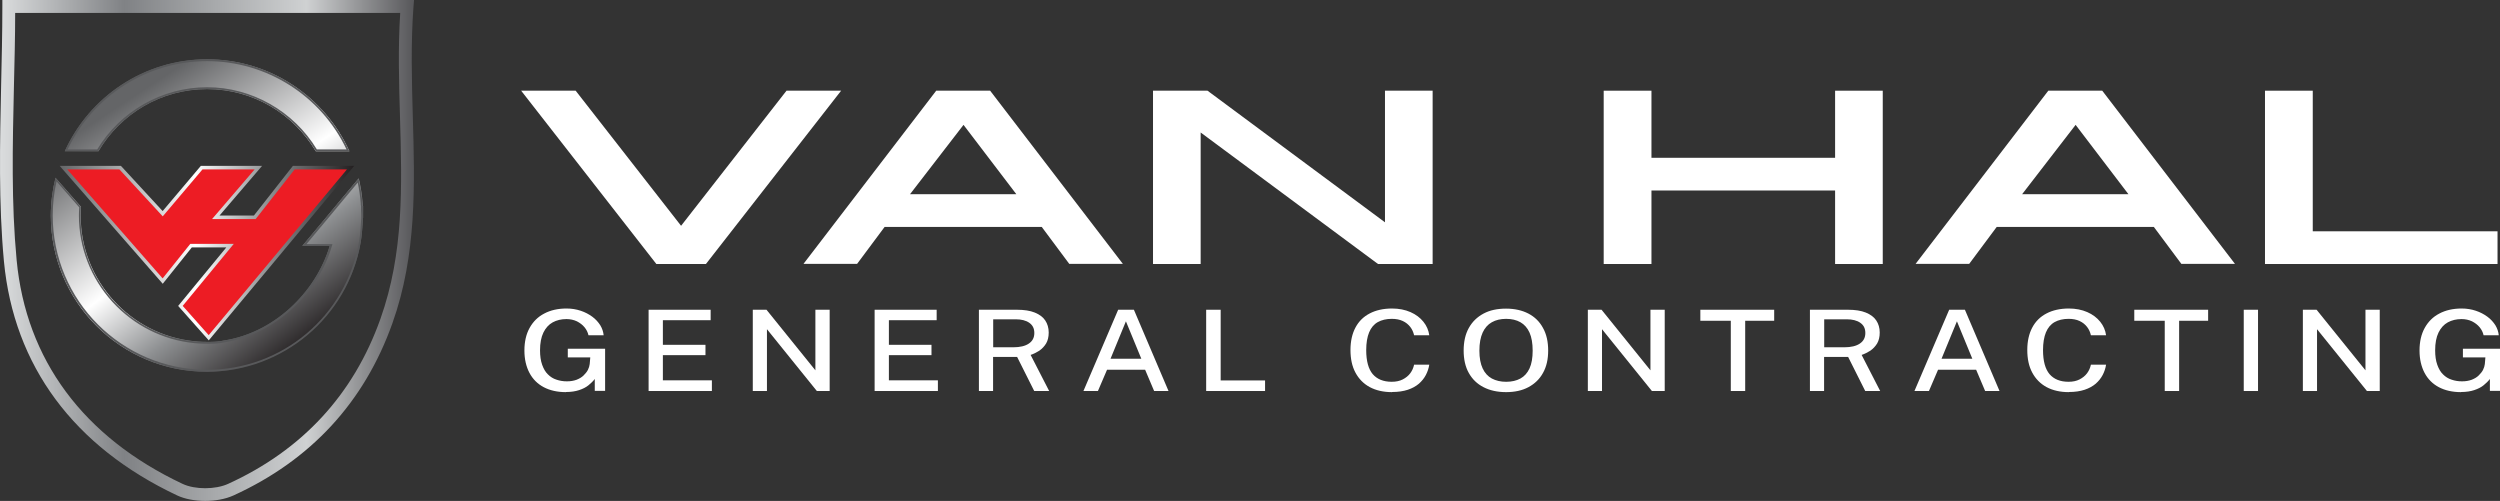<?xml version="1.0" encoding="UTF-8"?>
<svg xmlns="http://www.w3.org/2000/svg" xmlns:xlink="http://www.w3.org/1999/xlink" id="Layer_2" viewBox="0 0 222.44 44.57">
  <rect x="0" y="0" width="222.44" height="44.57" fill="#333333" stroke="none"/>
  <defs>
    <style>.cls-1{fill:url(#linear-gradient);}.cls-1,.cls-2,.cls-3,.cls-4,.cls-5,.cls-6,.cls-7{stroke-width:0px;}.cls-2{fill:url(#linear-gradient-4);}.cls-3{fill:url(#linear-gradient-2);}.cls-4{fill:url(#linear-gradient-3);}.cls-5{fill:#58595b;}.cls-6{fill:#fff;}.cls-7{fill:#ed1c24;}</style>
    <linearGradient id="linear-gradient" x1="0" y1="22.29" x2="36.84" y2="22.29" gradientUnits="userSpaceOnUse">
      <stop offset="0" stop-color="#dbddde"></stop>
      <stop offset=".3" stop-color="#808285"></stop>
      <stop offset=".74" stop-color="#cfd1d2"></stop>
      <stop offset="1" stop-color="#57575a"></stop>
    </linearGradient>
    <linearGradient id="linear-gradient-2" x1="5.31" y1="22.53" x2="31.52" y2="22.53" gradientUnits="userSpaceOnUse">
      <stop offset="0" stop-color="#646567"></stop>
      <stop offset=".46" stop-color="#fff"></stop>
      <stop offset=".71" stop-color="#8d8f91"></stop>
      <stop offset="1" stop-color="#231f20"></stop>
    </linearGradient>
    <linearGradient id="linear-gradient-3" x1="14.29" y1="6.99" x2="29.15" y2="29.65" xlink:href="#linear-gradient-2"></linearGradient>
    <linearGradient id="linear-gradient-4" x1="10.63" y1="9.8" x2="26.83" y2="31.21" xlink:href="#linear-gradient-2"></linearGradient>
  </defs>
  <g id="Layer_1_copy">
    <path class="cls-1" d="m18.27,44.57c-.91,0-1.81-.16-2.51-.49C6.56,39.74,1.23,32.54.35,23.25-.13,18.09-.01,12.77.1,7.63c.05-2.31.11-4.7.11-7.06v-.57h36.63l-.05.61c-.24,3.24-.15,6.53-.06,9.72.18,6.07.36,12.34-1.81,18.42-2.5,7.04-7.27,12.2-14.16,15.34-.71.32-1.61.48-2.51.48ZM1.35,1.14c0,2.19-.06,4.39-.11,6.52-.12,5.34-.24,10.39.24,15.48.84,8.87,5.94,15.75,14.76,19.91,1.1.52,2.92.52,4.06,0,6.6-3.01,11.16-7.95,13.55-14.68,2.09-5.87,1.92-11.77,1.74-18-.09-3.02-.18-6.13.02-9.22H1.35Z"></path>
    <path class="cls-7" d="m26.15,14.92l-3.47,4.42h-3.47l3.79-4.42h-5.05l-3.47,4.1-3.79-4.1h-5.05l8.83,10.09,2.52-3.15h3.47l-4.42,5.36,2.52,2.84,12.62-15.14h-5.05Z"></path>
    <path class="cls-3" d="m18.58,30.29l-2.73-3.07,4.29-5.21h-3.07l-2.59,3.24L5.31,14.76h5.45l3.71,4.02,3.4-4.02h5.45l-3.79,4.42h3.06l3.47-4.42h5.45l-12.94,15.53Zm-2.33-3.08l2.32,2.61,12.3-14.75h-4.65l-3.47,4.42h-3.88l3.79-4.42h-4.64l-3.54,4.18-3.86-4.18h-4.64l8.49,9.7,2.46-3.07h3.87l-4.54,5.51Z"></path>
    <path class="cls-4" d="m8.76,13.46c1.96-3.31,5.56-5.53,9.67-5.53s7.7,2.21,9.67,5.53h2.99c-2.19-4.84-7.06-8.18-12.66-8.18s-10.48,3.36-12.66,8.18h2.99Z"></path>
    <path class="cls-5" d="m18.43,5.44c5.29,0,10.13,3.07,12.4,7.85h-2.64c-2.07-3.41-5.8-5.53-9.77-5.53s-7.71,2.12-9.77,5.53h-2.63c2.27-4.78,7.11-7.85,12.4-7.85m0-.17c-5.63,0-10.48,3.36-12.66,8.18h2.99c1.96-3.31,5.56-5.53,9.67-5.53s7.7,2.21,9.67,5.53h2.99c-2.19-4.84-7.06-8.18-12.66-8.18h0Z"></path>
    <path class="cls-2" d="m32.31,19.39s0,0,0,0c0-.05,0-.1,0-.16,0-.04,0-.08,0-.11h0c0-.19,0-.38,0-.54h0v-.24s-.02-.02-.02-.03c0-.14-.02-.23-.02-.23h0c-.06-.76-.18-1.49-.35-2.21l-1.53,1.83-.74.89h0l-.54.65h0l-2.2,2.63s1.98,0,2.44,0c-1.28,4.26-5.08,7.78-9.47,8.43,0,0-.4.12-1.27.12s-1.31-.06-1.31-.06c-5.67-.56-10.12-5.36-10.12-11.18,0-.26.01-.52.03-.78l-2.27-2.59c-.27,1.08-.42,2.21-.42,3.38,0,7.66,6.23,13.89,13.89,13.89,6.77,0,12.52-4.84,13.68-11.5.1-.58.17-1.47.2-2.14,0,0,0,0,0,0,0-.01,0-.02,0-.03Z"></path>
    <path class="cls-5" d="m5.04,16.15l2.01,2.3c-.02.27-.03.5-.03.73,0,2.84,1.06,5.57,2.98,7.68,1.91,2.09,4.5,3.4,7.29,3.67.02,0,.46.06,1.33.06.81,0,1.23-.1,1.31-.12,4.33-.65,8.28-4.16,9.59-8.54l.06-.21h-2.31s1.97-2.36,1.97-2.36l.54-.65.74-.89,1.31-1.57c.13.61.22,1.23.27,1.86v.11s.02.07.02.11v.03s0,.06,0,.06h0v.17c.01.19.02.37.02.54v.05s0,0,0,0v.05c0,.05,0,.1,0,.15v.02s0,0,0,0v.02c-.03.64-.09,1.53-.2,2.11-1.15,6.59-6.83,11.37-13.52,11.37-7.57,0-13.73-6.16-13.73-13.73,0-1.02.11-2.03.34-3.02m-.09-.35c-.27,1.08-.42,2.21-.42,3.38,0,7.66,6.23,13.89,13.89,13.89,6.77,0,12.52-4.84,13.68-11.5.1-.58.17-1.47.2-2.14,0,0,0,0,0,0,0-.01,0-.02,0-.03,0,0,0,0,0,0,0-.05,0-.1,0-.16,0-.04,0-.08,0-.11h0c0-.19,0-.38,0-.54h0v-.24s-.02-.02-.02-.03c0-.14-.02-.23-.02-.23h0c-.06-.76-.18-1.49-.35-2.21l-1.53,1.83-.74.89h0l-.54.65-2.2,2.63s1.98,0,2.44,0c-1.28,4.26-5.08,7.78-9.47,8.43,0,0-.4.12-1.27.12s-1.31-.06-1.31-.06c-5.67-.56-10.12-5.36-10.12-11.18,0-.26.01-.52.03-.78l-2.27-2.59h0Z"></path>
    <path class="cls-6" d="m50.35,34.89c-.76,0-1.42-.15-1.97-.44s-.98-.72-1.27-1.27-.45-1.21-.45-1.99.15-1.45.46-2.01c.31-.56.74-.99,1.3-1.28.56-.3,1.23-.45,1.99-.45.45,0,.87.07,1.26.2.39.13.73.31,1.03.53.3.22.53.48.71.76.17.28.27.58.3.89h-1.35c-.06-.26-.17-.49-.35-.71-.18-.22-.41-.39-.68-.53-.28-.13-.59-.2-.93-.2-.46,0-.87.1-1.22.29-.35.19-.63.5-.83.91-.2.41-.3.94-.3,1.58,0,.5.06.93.19,1.29s.29.64.51.85c.22.22.47.38.76.47.29.1.6.15.93.15s.61-.05.86-.14c.25-.1.46-.22.62-.38s.3-.32.39-.5c.09-.18.14-.35.16-.52l.05-.59h-2v-.77h3.32v3.75h-.92v-1.06c-.15.2-.34.38-.56.56s-.5.32-.83.43-.72.17-1.17.17Z"></path>
    <path class="cls-6" d="m57.71,34.79v-7.23h5.52v.93h-4.25v2.19h3.79v.92h-3.79v2.24h4.36v.95h-5.62Z"></path>
    <path class="cls-6" d="m66.98,34.79v-7.23h1.22l4.35,5.39v-5.39h1.27v7.23h-1.14l-4.44-5.5v5.5h-1.27Z"></path>
    <path class="cls-6" d="m77.82,34.79v-7.23h5.52v.93h-4.25v2.19h3.79v.92h-3.79v2.24h4.36v.95h-5.62Z"></path>
    <path class="cls-6" d="m87.1,34.79v-7.23h3.39c.63,0,1.16.08,1.58.25s.73.4.93.7c.2.3.31.66.31,1.08,0,.39-.08.71-.23.97-.16.26-.36.47-.6.64-.25.16-.51.29-.78.38l1.65,3.21h-1.33l-1.52-3.03h-2.14v3.03h-1.27Zm1.27-3.89h1.79c.59,0,1.06-.11,1.38-.33.33-.22.49-.53.49-.94s-.15-.7-.45-.91c-.3-.21-.7-.31-1.21-.31h-2v2.49Z"></path>
    <path class="cls-6" d="m96.4,34.79l3.09-7.23h1.4l3.08,7.23h-1.28l-.8-1.89h-3.39l-.81,1.89h-1.28Zm2.41-2.87h2.74l-1.37-3.33-1.37,3.33Z"></path>
    <path class="cls-6" d="m107.32,34.79v-7.23h1.29v6.29h3.95v.94h-5.24Z"></path>
    <path class="cls-6" d="m123.86,34.89c-.77,0-1.43-.15-1.99-.45-.55-.3-.97-.73-1.27-1.29s-.44-1.23-.44-2.01.15-1.44.44-1.99c.29-.55.71-.97,1.27-1.26.55-.29,1.22-.44,1.99-.44.61,0,1.16.11,1.64.32.48.21.86.5,1.15.86.29.36.46.76.52,1.2h-1.35c-.06-.27-.17-.52-.34-.74s-.39-.4-.67-.53c-.28-.13-.6-.19-.98-.19-.48,0-.9.1-1.24.29-.34.19-.6.5-.77.91s-.26.94-.26,1.58c0,.98.2,1.69.58,2.14.39.45.95.68,1.69.68.38,0,.71-.07.98-.21s.5-.32.67-.55c.17-.23.28-.48.34-.76h1.35c-.05.32-.15.62-.3.91-.15.29-.36.55-.62.78-.27.23-.6.41-.99.54s-.86.2-1.4.2Z"></path>
    <path class="cls-6" d="m134.01,34.89c-.78,0-1.45-.15-2.01-.44-.57-.29-1-.71-1.31-1.26-.31-.55-.46-1.22-.46-2s.15-1.46.46-2.01c.31-.56.75-.98,1.31-1.28s1.23-.44,2-.44,1.43.15,1.99.44,1,.72,1.3,1.28c.31.55.46,1.23.46,2.01s-.15,1.44-.46,1.99c-.3.55-.74.97-1.3,1.27s-1.23.44-1.99.44Zm0-.92c.5,0,.92-.1,1.27-.29.35-.19.62-.49.81-.9.19-.41.28-.94.28-1.58s-.09-1.19-.28-1.61c-.19-.42-.46-.72-.81-.92s-.78-.3-1.27-.3-.92.1-1.27.3c-.36.2-.63.51-.82.92-.19.42-.29.95-.29,1.61s.1,1.17.29,1.58.47.71.82.9c.36.19.78.29,1.27.29Z"></path>
    <path class="cls-6" d="m141.28,34.79v-7.23h1.22l4.35,5.39v-5.39h1.27v7.23h-1.14l-4.44-5.5v5.5h-1.27Z"></path>
    <path class="cls-6" d="m154,34.79v-6.25h-2.71v-.98h6.57v.98h-2.58v6.25h-1.28Z"></path>
    <path class="cls-6" d="m161.04,34.79v-7.23h3.39c.63,0,1.16.08,1.58.25s.73.4.93.7c.2.3.31.66.31,1.08,0,.39-.08.71-.23.97-.16.26-.36.47-.6.64-.25.16-.51.29-.78.38l1.65,3.21h-1.33l-1.52-3.03h-2.14v3.03h-1.27Zm1.27-3.89h1.79c.59,0,1.06-.11,1.38-.33.33-.22.49-.53.49-.94s-.15-.7-.45-.91c-.3-.21-.7-.31-1.21-.31h-2v2.49Z"></path>
    <path class="cls-6" d="m170.34,34.79l3.09-7.23h1.4l3.08,7.23h-1.28l-.8-1.89h-3.39l-.81,1.89h-1.28Zm2.41-2.87h2.74l-1.37-3.33-1.37,3.33Z"></path>
    <path class="cls-6" d="m184.08,34.89c-.77,0-1.43-.15-1.99-.45-.55-.3-.97-.73-1.27-1.29s-.44-1.23-.44-2.01.15-1.44.44-1.99c.29-.55.71-.97,1.27-1.26.55-.29,1.22-.44,1.99-.44.61,0,1.16.11,1.64.32.48.21.86.5,1.15.86.29.36.46.76.52,1.2h-1.35c-.06-.27-.17-.52-.34-.74s-.39-.4-.67-.53c-.28-.13-.6-.19-.98-.19-.48,0-.9.1-1.24.29-.34.19-.6.5-.77.91s-.26.94-.26,1.58c0,.98.2,1.69.58,2.14.39.45.95.68,1.69.68.38,0,.71-.07.98-.21s.5-.32.67-.55c.17-.23.28-.48.34-.76h1.35c-.05.32-.15.62-.3.91-.15.29-.36.55-.62.78-.27.23-.6.41-.99.54s-.86.2-1.4.2Z"></path>
    <path class="cls-6" d="m192.61,34.79v-6.25h-2.71v-.98h6.57v.98h-2.58v6.25h-1.28Z"></path>
    <path class="cls-6" d="m199.64,34.79v-7.23h1.27v7.23h-1.27Z"></path>
    <path class="cls-6" d="m204.9,34.79v-7.23h1.22l4.35,5.39v-5.39h1.27v7.23h-1.14l-4.44-5.5v5.5h-1.27Z"></path>
    <path class="cls-6" d="m218.97,34.89c-.76,0-1.42-.15-1.97-.44s-.98-.72-1.27-1.27-.45-1.21-.45-1.99.15-1.45.46-2.01c.31-.56.74-.99,1.3-1.28.56-.3,1.23-.45,1.99-.45.45,0,.87.07,1.26.2.39.13.73.31,1.03.53.3.22.53.48.71.76.17.28.27.58.3.89h-1.35c-.06-.26-.17-.49-.35-.71-.18-.22-.41-.39-.68-.53-.28-.13-.59-.2-.93-.2-.46,0-.87.1-1.22.29-.35.19-.63.5-.83.91-.2.41-.3.94-.3,1.58,0,.5.06.93.19,1.29s.29.64.51.85c.22.22.47.38.76.47.29.1.6.15.93.15s.61-.05.86-.14c.25-.1.46-.22.62-.38s.3-.32.39-.5c.09-.18.14-.35.16-.52l.05-.59h-2v-.77h3.32v3.75h-.92v-1.06c-.15.2-.34.38-.56.56s-.5.32-.83.43-.72.17-1.17.17Z"></path>
    <polygon class="cls-6" points="69.98 8.07 60.6 20.09 51.22 8.07 46.37 8.07 58.4 23.49 62.81 23.49 74.84 8.07 69.98 8.07"></polygon>
    <path class="cls-6" d="m83.3,8.07l-11.81,15.41h4.77l2.45-3.29h13.98l2.45,3.29h4.77l-11.81-15.41h-4.79Zm7.13,9.21h-9.46l4.76-6.17,4.7,6.17Z"></path>
    <polygon class="cls-6" points="123.23 19.78 107.44 8.07 102.59 8.07 102.59 23.49 106.83 23.49 106.83 11.79 122.61 23.49 127.47 23.49 127.47 8.07 123.23 8.07 123.23 19.78"></polygon>
    <polygon class="cls-6" points="163.28 14.04 146.94 14.04 146.94 8.07 142.69 8.07 142.69 23.49 146.94 23.49 146.94 16.95 163.28 16.95 163.28 23.49 167.52 23.49 167.52 8.07 163.28 8.07 163.28 14.04"></polygon>
    <path class="cls-6" d="m182.25,8.07l-11.81,15.41h4.77l2.45-3.29h13.98l2.45,3.29h4.77l-11.81-15.41h-4.79Zm7.13,9.21h-9.46l4.76-6.17,4.7,6.17Z"></path>
    <polygon class="cls-6" points="205.78 20.58 205.78 8.07 201.53 8.07 201.53 23.49 222.22 23.49 222.22 20.58 205.78 20.58"></polygon>
  </g>
</svg>
